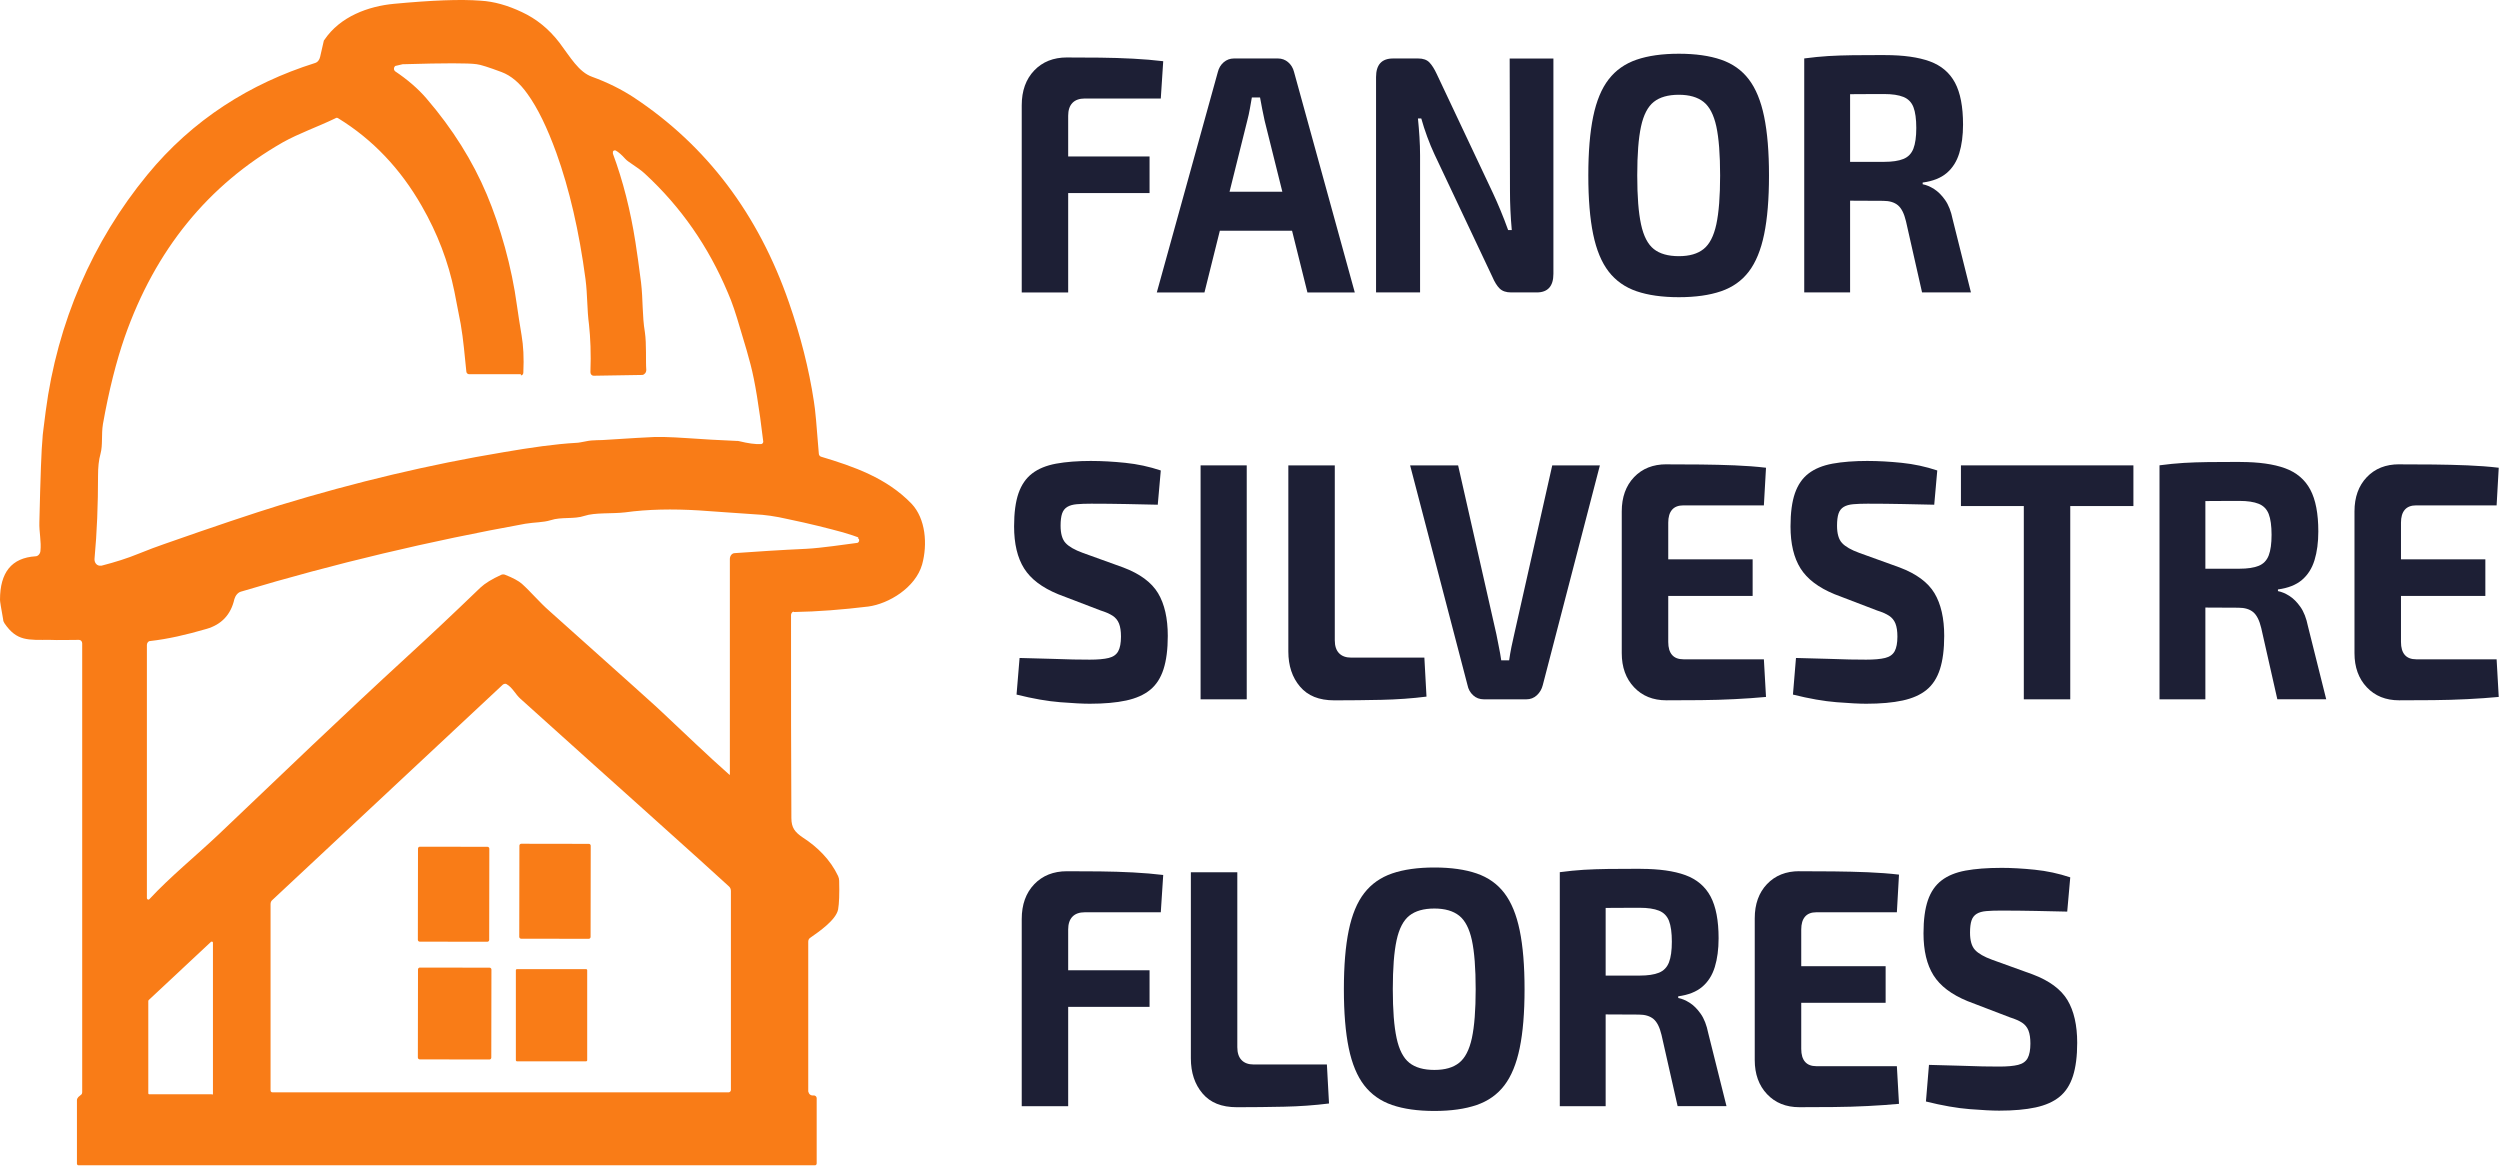 <svg xmlns="http://www.w3.org/2000/svg" width="1070" height="499" viewBox="0 0 1070 499" fill="none"><path d="M339.76 261.776C339.16 261.776 338.71 262.276 338.56 263.116C338.56 296.366 338.56 325.426 338.71 350.106C338.71 354.306 340.21 356.156 343.67 358.506C349.69 362.366 355.4 367.906 358.71 374.966C359.01 375.636 359.16 376.306 359.16 376.986C359.31 382.526 359.16 386.726 358.71 389.246C357.81 393.776 350.44 398.816 346.83 401.336C346.23 401.676 345.93 402.346 345.93 403.016V467.166C346.23 468.346 346.98 469.016 348.34 468.846C348.94 468.846 349.54 469.346 349.54 470.026V497.906C349.54 498.406 349.24 498.746 348.79 498.746H33.53C33.23 498.746 32.93 498.406 32.93 498.076V470.866C32.93 470.366 33.23 469.856 33.53 469.526L34.73 468.516C35.03 468.346 35.18 467.846 35.18 467.506V275.376C35.18 274.536 34.58 273.866 33.83 273.866C29.17 273.866 24.96 274.036 21.35 273.866C12.02 273.866 7.21 274.536 1.95 266.816C1.65 266.316 1.35 265.806 1.35 265.136C0.45 260.096 0 257.406 0 256.736C0 244.976 4.96 238.766 15.19 238.096C16.24 238.096 17.15 237.086 17.3 235.916C17.75 231.716 16.7 227.686 16.85 223.486C17.3 203.836 17.75 191.916 18.2 187.546C18.2 186.206 18.8 182.336 19.55 176.126C24.51 138.006 39.7 103.236 63.02 74.856C82.42 51.176 107.09 35.726 134.76 26.996C135.96 26.656 136.72 25.656 137.02 24.306L138.52 17.756C138.52 17.416 138.67 17.256 138.82 17.086C145.59 7.006 157.77 2.646 168.6 1.636C184.69 0.126 197.03 -0.384 205.75 0.296C211.47 0.636 217.33 2.316 223.35 5.166C229.52 8.026 234.93 12.386 239.44 18.266C244.1 24.476 247.71 30.866 253.43 32.876C259.9 35.226 266.06 38.246 271.63 41.946C302.46 62.436 324.57 91.656 337.66 129.446C342.62 143.726 346.23 157.826 348.34 171.766C348.94 175.126 349.54 182.516 350.45 194.106C350.45 194.776 350.9 195.286 351.35 195.446C365.34 199.646 379.48 204.516 390.15 215.596C396.17 221.976 397.07 232.896 394.66 241.626C391.8 251.536 380.37 258.416 371.65 259.596C360.52 260.936 349.99 261.776 339.76 261.946V261.776ZM222.9 160.166H200.79C200.19 160.166 199.59 159.666 199.59 158.986C198.84 151.936 198.39 145.716 197.18 138.666C196.88 137.326 195.98 132.616 194.47 124.726C191.91 112.126 187.25 99.866 180.48 88.116C171.46 72.326 159.57 59.736 144.83 50.666C144.38 50.326 143.93 50.326 143.48 50.666C135.81 54.356 127.99 57.046 121.07 60.906C89.03 79.216 66.47 106.926 53.39 144.206C49.78 154.616 46.62 167.046 44.06 181.486C43.31 186.016 44.06 190.386 43.01 194.246C42.26 196.936 41.96 199.956 41.96 203.646C41.96 215.906 41.51 227.826 40.46 239.086C40.31 240.596 41.21 241.946 42.57 242.106H43.47C49.34 240.596 54.6 238.916 59.11 237.066C63.62 235.216 67.38 233.876 70.24 232.866C91.75 225.306 108.29 219.766 119.72 216.236C152.21 206.326 184.09 198.766 215.38 193.566C227.11 191.546 237.64 190.036 246.66 189.536C247.56 189.536 249.07 189.196 250.87 188.866C253.88 188.196 256.89 188.526 260.2 188.196C270.73 187.526 276.44 187.186 277.2 187.186C280.96 186.846 286.68 187.016 294.2 187.526C300.82 188.026 307.74 188.366 315.11 188.706C315.56 188.706 316.16 188.706 316.61 188.876C320.07 189.716 323.23 190.216 325.78 190.056C326.23 190.056 326.68 189.556 326.68 189.046C324.88 173.936 323.07 163.016 321.27 156.126C320.52 153.106 319.01 147.896 316.76 140.506C314.96 134.296 313.3 129.256 311.5 125.226C303.23 105.576 291.5 88.616 276 74.336C274.8 73.156 272.39 71.476 268.93 69.126C268.48 68.786 268.03 68.456 267.58 67.946C266.08 66.266 264.72 65.086 263.52 64.416C263.07 64.246 262.47 64.416 262.32 64.916V65.756C266.68 77.516 269.84 90.106 271.95 103.546C272.7 108.076 273.45 113.956 274.36 120.846C275.26 128.406 274.81 134.956 276.01 142.176C276.76 147.216 276.31 154.606 276.61 158.296C276.61 159.476 275.86 160.316 274.96 160.476L254.05 160.816C253.3 160.816 252.7 160.146 252.7 159.306C253 151.416 252.7 144.526 252.1 138.986C251.2 132.266 251.5 126.556 250.6 119.506C247.89 99.016 243.68 80.876 238.12 65.426C234.21 54.676 230.15 46.276 225.79 40.236C222.48 35.536 218.72 32.346 214.66 30.836C209.25 28.816 205.64 27.646 203.98 27.476C200.52 26.976 190.29 26.976 173.15 27.476H172.4L169.54 28.146C168.94 28.146 168.49 28.986 168.64 29.656C168.64 29.996 168.94 30.326 169.09 30.496C174.35 34.026 178.87 37.886 182.48 42.086C193.76 55.186 202.33 68.956 208.35 83.236C214.07 96.836 219.03 114.136 221.28 130.936C221.73 134.466 222.48 138.666 223.24 143.536C223.99 147.906 224.29 153.106 223.99 159.486C223.99 160.156 223.54 160.666 222.94 160.666V160.166H222.9ZM367.44 230.036C366.24 229.536 364.13 228.856 360.82 227.856C354.65 226.176 346.83 224.166 337.06 222.146C331.95 220.966 327.28 220.296 323.07 220.126C314.8 219.626 306.83 218.946 299.01 218.446C287.73 217.776 277.35 217.946 267.58 219.286C262.01 219.956 254.65 219.286 250.13 220.796C245.77 222.306 240.2 221.136 235.69 222.646C232.38 223.656 228.92 223.486 224.86 224.156C184.1 231.546 143.49 241.116 103.18 253.206C101.83 253.546 100.77 254.886 100.32 256.396C98.82 263.116 94.75 267.316 88.44 269.156C79.87 271.676 71.74 273.526 64.22 274.366C63.47 274.366 62.87 275.206 62.87 276.046V384.366C62.87 384.706 63.17 385.036 63.47 385.036C63.62 385.036 63.77 385.036 63.92 384.866C72.79 375.296 83.77 366.396 93.55 357.156C120.02 331.966 146.19 306.776 174.92 280.406C183.19 272.846 193.57 263.106 205.6 251.516C207.56 249.666 210.56 247.826 214.62 245.976C215.07 245.806 215.67 245.806 216.12 245.976C219.58 247.316 221.99 248.666 223.34 249.836C227.1 253.196 231.01 257.896 235.07 261.426C267.41 290.316 283.5 304.756 283.5 304.926C292.67 313.496 303.05 323.566 312.23 331.626H312.38V239.256C312.38 237.916 313.28 236.736 314.49 236.736C323.82 236.066 334.04 235.396 345.17 234.886C351.64 234.546 361.56 233.036 366.83 232.366C367.28 232.366 367.73 231.866 367.73 231.186C367.73 230.846 367.43 230.346 367.13 230.346L367.43 230.006L367.44 230.036ZM215.22 293.016L116.55 385.216C116.1 385.556 115.8 386.226 115.8 386.896V466.666C115.8 467.166 116.1 467.506 116.55 467.506H311.93C312.38 467.506 312.83 467.006 312.83 466.496V381.346C312.83 380.506 312.53 379.836 311.93 379.326C307.42 375.126 295.08 364.046 275.08 346.076C264.4 336.506 246.95 320.886 222.74 299.056C220.63 297.206 219.43 294.356 216.87 292.846C216.42 292.506 215.67 292.676 215.22 293.016ZM90.69 468.516C90.99 468.516 91.14 468.346 91.14 468.016V403.526C91.14 403.186 90.99 403.026 90.69 403.026H90.39L63.62 428.046L63.47 428.386V467.856C63.47 468.196 63.62 468.356 63.92 468.356H90.69V468.526V468.516Z" fill="#F97C17"></path><path d="M222.302 361.925L222.241 400.965C222.24 401.407 222.597 401.766 223.039 401.767L251.969 401.812C252.411 401.813 252.77 401.455 252.77 401.013L252.832 361.973C252.832 361.532 252.475 361.173 252.033 361.172L223.103 361.127C222.661 361.126 222.303 361.484 222.302 361.925Z" fill="#F97C17"></path><path d="M178.903 414.917L178.844 452.617C178.843 453.059 179.201 453.418 179.643 453.418L209.473 453.465C209.915 453.466 210.273 453.108 210.274 452.666L210.333 414.966C210.334 414.525 209.976 414.166 209.534 414.165L179.705 414.118C179.263 414.118 178.904 414.475 178.903 414.917Z" fill="#F97C17"></path><path d="M250.82 414.776H221.29C221.014 414.776 220.79 415 220.79 415.276V453.746C220.79 454.022 221.014 454.246 221.29 454.246H250.82C251.096 454.246 251.32 454.022 251.32 453.746V415.276C251.32 415 251.096 414.776 250.82 414.776Z" fill="#F97C17"></path><path d="M178.903 363.187L178.842 402.227C178.841 402.669 179.199 403.028 179.641 403.029L208.571 403.074C209.013 403.075 209.371 402.717 209.372 402.275L209.433 363.235C209.434 362.794 209.076 362.435 208.635 362.434L179.705 362.389C179.263 362.388 178.904 362.746 178.903 363.187Z" fill="#F97C17"></path><path d="M456.66 24.6C461.25 24.6 465.95 24.62 470.76 24.67C475.57 24.72 480.29 24.87 484.93 25.11C489.56 25.35 493.88 25.72 497.86 26.2L496.82 42.16H464.33C461.99 42.16 460.21 42.79 459 44.05C457.79 45.31 457.18 47.15 457.18 49.56V125.17H437.3V45.06C437.3 38.87 439.08 33.91 442.63 30.18C446.18 26.46 450.86 24.59 456.67 24.59L456.66 24.6ZM439.63 66.97H492.01V82.64H439.63V66.97Z" fill="#1D1F35"></path><path d="M546.98 25.03C548.63 25.03 550.08 25.56 551.33 26.63C552.58 27.7 553.43 29.1 553.86 30.84L579.85 125.17H559.58L541.25 51.59C540.9 49.95 540.56 48.28 540.21 46.58C539.86 44.89 539.56 43.27 539.3 41.72H535.79C535.53 43.27 535.25 44.89 534.94 46.58C534.64 48.27 534.27 49.94 533.84 51.59L515.51 125.17H495.11L521.23 30.84C521.66 29.1 522.51 27.7 523.76 26.63C525.02 25.57 526.47 25.03 528.11 25.03H546.96H546.98ZM560.76 82.06V98.75H514.23V82.06H560.76Z" fill="#1D1F35"></path><path d="M664.86 25.03V117.18C664.86 122.5 662.47 125.16 657.71 125.16H646.79C644.62 125.16 642.98 124.6 641.85 123.49C640.72 122.38 639.68 120.71 638.73 118.48L613.91 65.95C612.87 63.73 611.85 61.26 610.85 58.55C609.85 55.84 609.01 53.23 608.31 50.71H606.88C607.14 53.32 607.36 55.96 607.53 58.62C607.7 61.28 607.79 63.92 607.79 66.53V125.16H588.95V33.01C588.95 27.69 591.37 25.03 596.23 25.03H607.02C609.1 25.03 610.68 25.59 611.76 26.7C612.84 27.81 613.9 29.48 614.94 31.71L638.98 82.65C640.02 84.88 641.1 87.34 642.23 90.05C643.36 92.76 644.44 95.56 645.48 98.47H647.04C646.78 95.57 646.59 92.74 646.46 89.98C646.33 87.22 646.27 84.49 646.27 81.78L646.14 25.04H664.86V25.03Z" fill="#1D1F35"></path><path d="M718.54 23C725.64 23 731.67 23.85 736.6 25.54C741.54 27.23 745.5 30.04 748.49 33.96C751.48 37.88 753.67 43.2 755.05 49.92C756.44 56.65 757.13 65.04 757.13 75.1C757.13 85.16 756.44 93.56 755.05 100.28C753.66 107.01 751.48 112.32 748.49 116.24C745.5 120.16 741.54 122.97 736.6 124.66C731.66 126.35 725.64 127.2 718.54 127.2C711.44 127.2 705.41 126.35 700.47 124.66C695.53 122.97 691.55 120.16 688.51 116.24C685.48 112.32 683.27 107 681.88 100.28C680.49 93.56 679.8 85.16 679.8 75.1C679.8 65.04 680.49 56.65 681.88 49.92C683.27 43.2 685.47 37.88 688.51 33.96C691.54 30.04 695.53 27.24 700.47 25.54C705.41 23.85 711.43 23 718.54 23ZM718.54 40.56C713.95 40.56 710.37 41.58 707.82 43.61C705.26 45.64 703.44 49.15 702.36 54.13C701.28 59.11 700.74 66.1 700.74 75.1C700.74 84.1 701.28 90.97 702.36 96C703.44 101.03 705.26 104.56 707.82 106.59C710.37 108.62 713.95 109.64 718.54 109.64C723.13 109.64 726.58 108.62 729.13 106.59C731.69 104.56 733.5 101.03 734.59 96C735.67 90.97 736.21 84 736.21 75.1C736.21 66.2 735.67 59.11 734.59 54.13C733.5 49.15 731.69 45.64 729.13 43.61C726.57 41.58 723.04 40.56 718.54 40.56Z" fill="#1D1F35"></path><path d="M806.78 23.58C814.66 23.58 821.06 24.48 825.95 26.26C830.84 28.05 834.44 31.1 836.74 35.4C839.04 39.71 840.18 45.68 840.18 53.32C840.18 57.96 839.64 62.05 838.56 65.58C837.48 69.11 835.68 71.94 833.17 74.07C830.66 76.2 827.23 77.55 822.9 78.13V78.86C824.46 79.15 826.08 79.83 827.77 80.89C829.46 81.96 831.04 83.53 832.51 85.61C833.98 87.69 835.06 90.47 835.76 93.95L843.56 125.15H822.64L815.75 94.67C814.97 91.38 813.82 89.11 812.31 87.85C810.79 86.59 808.69 85.96 806.01 85.96C800.12 85.96 795.16 85.94 791.13 85.89C787.1 85.84 783.72 85.77 780.99 85.67C778.26 85.57 775.81 85.48 773.65 85.38L774.04 69.27H806.4C809.86 69.27 812.62 68.86 814.65 68.04C816.68 67.22 818.11 65.74 818.94 63.61C819.76 61.48 820.17 58.53 820.17 54.76C820.17 50.99 819.76 47.92 818.94 45.83C818.12 43.75 816.69 42.3 814.65 41.48C812.61 40.66 809.86 40.25 806.4 40.25C798.26 40.25 791.37 40.3 785.74 40.39C780.11 40.49 776.25 40.63 774.17 40.83L772.22 25.01C775.86 24.53 779.28 24.19 782.49 23.99C785.69 23.8 789.2 23.68 793.02 23.63C796.83 23.58 801.42 23.56 806.8 23.56L806.78 23.58ZM791.84 25.03V125.16H772.21V25.03H791.84Z" fill="#1D1F35"></path><path d="M467.18 197.29C471.6 197.29 476.41 197.56 481.61 198.09C486.81 198.62 491.88 199.71 496.82 201.36L495.52 216.02C491.71 215.92 487.24 215.83 482.13 215.73C477.02 215.63 471.99 215.58 467.05 215.58C464.62 215.58 462.57 215.65 460.88 215.8C459.19 215.95 457.83 216.33 456.79 216.96C455.75 217.59 455.01 218.53 454.58 219.79C454.15 221.05 453.93 222.79 453.93 225.01C453.93 228.4 454.64 230.87 456.07 232.41C457.5 233.96 459.95 235.36 463.41 236.62L480.7 242.86C487.89 245.57 492.87 249.25 495.65 253.89C498.42 258.53 499.81 264.63 499.81 272.18C499.81 277.89 499.2 282.63 497.99 286.4C496.78 290.17 494.87 293.13 492.27 295.25C489.67 297.38 486.25 298.9 482 299.82C477.75 300.74 472.55 301.2 466.4 301.2C463.45 301.2 459.25 300.98 453.79 300.55C448.33 300.12 442.09 299.03 435.08 297.28L436.38 281.61C441.49 281.71 445.93 281.83 449.7 281.97C453.47 282.12 456.7 282.21 459.38 282.26C462.06 282.31 464.4 282.33 466.4 282.33C469.86 282.33 472.57 282.09 474.52 281.61C476.47 281.13 477.83 280.16 478.61 278.71C479.39 277.26 479.78 275.18 479.78 272.47C479.78 270.15 479.5 268.29 478.94 266.88C478.38 265.48 477.47 264.36 476.21 263.54C474.95 262.72 473.24 261.97 471.08 261.29L452.88 254.32C446.03 251.51 441.18 247.84 438.32 243.29C435.46 238.74 434.03 232.75 434.03 225.29C434.03 219.48 434.66 214.77 435.91 211.14C437.17 207.51 439.11 204.68 441.76 202.65C444.4 200.62 447.82 199.22 452.03 198.44C456.23 197.67 461.28 197.28 467.17 197.28L467.18 197.29Z" fill="#1D1F35"></path><path d="M533.6 199.18V299.31H513.85V199.18H533.6Z" fill="#1D1F35"></path><path d="M571.29 199.18V274.06C571.29 276.48 571.9 278.32 573.11 279.57C574.32 280.83 576.05 281.46 578.31 281.46H609.63L610.54 298.15C604.39 298.93 597.95 299.38 591.24 299.53C584.52 299.67 577.83 299.75 571.16 299.75C564.49 299.75 559.74 297.79 556.41 293.87C553.07 289.95 551.41 284.94 551.41 278.85V199.18H571.29Z" fill="#1D1F35"></path><path d="M684.75 199.18L660.31 293.22C659.88 294.96 659.03 296.41 657.78 297.57C656.52 298.73 655.03 299.31 653.3 299.31H635.1C633.28 299.31 631.74 298.73 630.49 297.57C629.23 296.41 628.43 294.96 628.09 293.22L603.53 199.18H624.07L640.45 271.45C640.8 273.29 641.17 275.15 641.55 277.04C641.94 278.93 642.27 280.79 642.53 282.63H645.91C646.17 280.79 646.49 278.91 646.88 276.97C647.27 275.04 647.68 273.15 648.12 271.31L664.36 199.19H684.77L684.75 199.18Z" fill="#1D1F35"></path><path d="M713.21 198.74C718.06 198.74 722.96 198.76 727.9 198.81C732.84 198.86 737.69 198.98 742.46 199.17C747.22 199.36 751.69 199.7 755.85 200.19L754.94 216.3H720.5C718.33 216.3 716.71 216.93 715.63 218.19C714.55 219.45 714.01 221.29 714.01 223.7V274.78C714.01 277.2 714.55 279.04 715.63 280.29C716.71 281.55 718.34 282.18 720.5 282.18H754.94L755.85 298.29C751.69 298.68 747.23 298.99 742.46 299.23C737.7 299.47 732.84 299.62 727.9 299.66C722.96 299.71 718.06 299.73 713.21 299.73C707.49 299.73 702.88 297.87 699.37 294.14C695.86 290.42 694.11 285.55 694.11 279.55V218.89C694.11 212.79 695.87 207.91 699.37 204.23C702.88 200.55 707.49 198.72 713.21 198.72V198.74ZM696.45 239.38H750.13V255.05H696.45V239.38Z" fill="#1D1F35"></path><path d="M799.51 197.29C803.93 197.29 808.74 197.56 813.94 198.09C819.14 198.62 824.21 199.71 829.15 201.36L827.85 216.02C824.04 215.92 819.57 215.83 814.46 215.73C809.35 215.63 804.32 215.58 799.38 215.58C796.95 215.58 794.9 215.65 793.21 215.8C791.52 215.95 790.15 216.33 789.11 216.96C788.07 217.59 787.33 218.53 786.9 219.79C786.47 221.05 786.25 222.79 786.25 225.01C786.25 228.4 786.96 230.87 788.39 232.41C789.82 233.96 792.27 235.36 795.73 236.62L813.01 242.86C820.2 245.57 825.18 249.25 827.96 253.89C830.73 258.53 832.12 264.63 832.12 272.18C832.12 277.89 831.51 282.63 830.3 286.4C829.09 290.17 827.18 293.13 824.58 295.25C821.98 297.38 818.56 298.9 814.31 299.82C810.06 300.74 804.87 301.2 798.71 301.2C795.76 301.2 791.56 300.98 786.1 300.55C780.64 300.12 774.4 299.03 767.38 297.28L768.68 281.61C773.79 281.71 778.23 281.83 782 281.97C785.77 282.12 789 282.21 791.68 282.26C794.36 282.31 796.7 282.33 798.7 282.33C802.16 282.33 804.87 282.09 806.82 281.61C808.77 281.13 810.14 280.16 810.92 278.71C811.7 277.26 812.09 275.18 812.09 272.47C812.09 270.15 811.81 268.29 811.25 266.88C810.69 265.48 809.78 264.36 808.52 263.54C807.26 262.72 805.55 261.97 803.39 261.29L785.19 254.32C778.34 251.51 773.49 247.84 770.63 243.29C767.77 238.74 766.34 232.75 766.34 225.29C766.34 219.48 766.97 214.77 768.22 211.14C769.48 207.51 771.42 204.68 774.07 202.65C776.71 200.62 780.13 199.22 784.34 198.44C788.54 197.67 793.59 197.28 799.48 197.28L799.51 197.29Z" fill="#1D1F35"></path><path d="M913.1 199.18V216.59H839.28V199.18H913.1ZM886.07 199.18V299.31H866.19V199.18H886.07Z" fill="#1D1F35"></path><path d="M958.84 197.73C966.72 197.73 973.12 198.63 978.01 200.41C982.9 202.2 986.5 205.25 988.8 209.55C991.1 213.86 992.24 219.83 992.24 227.47C992.24 232.11 991.7 236.2 990.62 239.73C989.54 243.26 987.74 246.09 985.23 248.22C982.72 250.35 979.29 251.7 974.96 252.28V253C976.52 253.29 978.14 253.97 979.83 255.03C981.52 256.1 983.1 257.67 984.57 259.75C986.04 261.83 987.12 264.61 987.82 268.09L995.62 299.29H974.7L967.81 268.81C967.03 265.52 965.88 263.25 964.37 261.99C962.85 260.73 960.75 260.1 958.07 260.1C952.18 260.1 947.22 260.08 943.19 260.03C939.16 259.98 935.78 259.91 933.05 259.81C930.32 259.71 927.87 259.62 925.71 259.52L926.1 243.41H958.46C961.92 243.41 964.68 243 966.71 242.18C968.74 241.36 970.17 239.88 971 237.75C971.82 235.62 972.23 232.67 972.23 228.9C972.23 225.13 971.82 222.06 971 219.97C970.18 217.89 968.75 216.44 966.71 215.62C964.67 214.8 961.92 214.39 958.46 214.39C950.32 214.39 943.43 214.44 937.8 214.53C932.17 214.63 928.31 214.77 926.23 214.97L924.28 199.15C927.92 198.67 931.34 198.33 934.55 198.13C937.75 197.94 941.26 197.82 945.08 197.77C948.89 197.72 953.48 197.7 958.86 197.7L958.84 197.73ZM943.9 199.18V299.31H924.27V199.18H943.9Z" fill="#1D1F35"></path><path d="M1026.82 198.74C1031.67 198.74 1036.57 198.76 1041.51 198.81C1046.45 198.86 1051.3 198.98 1056.07 199.17C1060.83 199.36 1065.3 199.7 1069.46 200.19L1068.55 216.3H1034.11C1031.94 216.3 1030.32 216.93 1029.24 218.19C1028.16 219.45 1027.62 221.29 1027.62 223.7V274.78C1027.62 277.2 1028.16 279.04 1029.24 280.29C1030.32 281.55 1031.95 282.18 1034.11 282.18H1068.55L1069.46 298.29C1065.3 298.68 1060.84 298.99 1056.07 299.23C1051.31 299.47 1046.45 299.62 1041.51 299.66C1036.57 299.71 1031.67 299.73 1026.82 299.73C1021.1 299.73 1016.49 297.87 1012.98 294.14C1009.47 290.42 1007.72 285.55 1007.72 279.55V218.89C1007.72 212.79 1009.48 207.91 1012.98 204.23C1016.49 200.55 1021.1 198.72 1026.82 198.72V198.74ZM1010.05 239.38H1063.73V255.05H1010.05V239.38Z" fill="#1D1F35"></path><path d="M456.66 372.89C461.25 372.89 465.95 372.91 470.76 372.96C475.57 373.01 480.29 373.16 484.93 373.4C489.56 373.64 493.88 374.01 497.86 374.49L496.82 390.45H464.33C461.99 390.45 460.21 391.08 459 392.34C457.79 393.6 457.18 395.44 457.18 397.85V473.46H437.3V393.35C437.3 387.16 439.08 382.2 442.63 378.48C446.18 374.76 450.86 372.89 456.67 372.89H456.66ZM439.63 415.26H492.01V430.93H439.63V415.26Z" fill="#1D1F35"></path><path d="M529.57 373.32V448.2C529.57 450.62 530.18 452.46 531.39 453.71C532.6 454.97 534.33 455.6 536.59 455.6H567.91L568.82 472.29C562.67 473.07 556.23 473.52 549.52 473.67C542.8 473.81 536.11 473.89 529.44 473.89C522.77 473.89 518.02 471.93 514.69 468.01C511.35 464.09 509.69 459.08 509.69 452.99V373.32H529.57Z" fill="#1D1F35"></path><path d="M613.92 371.29C621.02 371.29 627.05 372.14 631.98 373.83C636.92 375.52 640.88 378.33 643.87 382.25C646.86 386.17 649.05 391.49 650.43 398.21C651.82 404.93 652.51 413.33 652.51 423.39C652.51 433.45 651.82 441.84 650.43 448.57C649.04 455.3 646.86 460.61 643.87 464.53C640.88 468.45 636.92 471.26 631.98 472.95C627.04 474.64 621.02 475.49 613.92 475.49C606.82 475.49 600.79 474.64 595.85 472.95C590.91 471.26 586.93 468.45 583.89 464.53C580.86 460.61 578.65 455.29 577.26 448.57C575.87 441.85 575.18 433.46 575.18 423.39C575.18 413.32 575.87 404.94 577.26 398.21C578.65 391.49 580.85 386.16 583.89 382.25C586.92 378.33 590.91 375.53 595.85 373.83C600.79 372.14 606.81 371.29 613.92 371.29ZM613.92 388.85C609.33 388.85 605.75 389.87 603.2 391.9C600.64 393.93 598.82 397.44 597.74 402.42C596.66 407.4 596.12 414.39 596.12 423.39C596.12 432.39 596.66 439.26 597.74 444.29C598.82 449.32 600.64 452.85 603.2 454.88C605.75 456.91 609.33 457.93 613.92 457.93C618.51 457.93 621.96 456.91 624.51 454.88C627.06 452.85 628.88 449.32 629.97 444.29C631.05 439.26 631.59 432.29 631.59 423.39C631.59 414.49 631.05 407.4 629.97 402.42C628.88 397.44 627.07 393.93 624.51 391.9C621.95 389.87 618.42 388.85 613.92 388.85Z" fill="#1D1F35"></path><path d="M702.16 371.87C710.04 371.87 716.44 372.77 721.33 374.55C726.22 376.34 729.82 379.39 732.12 383.69C734.42 388 735.56 393.97 735.56 401.61C735.56 406.25 735.02 410.34 733.94 413.87C732.86 417.4 731.06 420.23 728.55 422.36C726.04 424.49 722.61 425.84 718.28 426.42V427.14C719.84 427.43 721.46 428.11 723.15 429.17C724.84 430.24 726.42 431.81 727.89 433.89C729.36 435.97 730.44 438.75 731.14 442.23L738.94 473.43H718.02L711.13 442.95C710.35 439.66 709.2 437.39 707.69 436.13C706.17 434.87 704.07 434.24 701.39 434.24C695.5 434.24 690.54 434.22 686.51 434.17C682.48 434.12 679.1 434.05 676.37 433.95C673.64 433.85 671.19 433.76 669.03 433.66L669.42 417.55H701.78C705.24 417.55 708 417.14 710.03 416.32C712.06 415.5 713.49 414.02 714.32 411.89C715.14 409.76 715.55 406.81 715.55 403.04C715.55 399.27 715.14 396.2 714.32 394.11C713.5 392.03 712.07 390.58 710.03 389.76C707.99 388.94 705.24 388.53 701.78 388.53C693.64 388.53 686.75 388.58 681.12 388.68C675.49 388.78 671.63 388.92 669.55 389.11L667.6 373.29C671.24 372.81 674.66 372.47 677.87 372.27C681.07 372.08 684.58 371.96 688.4 371.91C692.21 371.86 696.8 371.84 702.18 371.84L702.16 371.87ZM687.22 373.32V473.45H667.59V373.32H687.22Z" fill="#1D1F35"></path><path d="M770.13 372.89C774.98 372.89 779.88 372.91 784.82 372.96C789.76 373.01 794.61 373.13 799.38 373.32C804.14 373.52 808.61 373.85 812.77 374.34L811.86 390.45H777.42C775.25 390.45 773.63 391.08 772.55 392.34C771.47 393.6 770.93 395.44 770.93 397.85V448.93C770.93 451.35 771.47 453.19 772.55 454.44C773.63 455.7 775.26 456.33 777.42 456.33H811.86L812.77 472.44C808.61 472.83 804.15 473.14 799.38 473.38C794.62 473.62 789.76 473.77 784.82 473.81C779.88 473.86 774.98 473.88 770.13 473.88C764.41 473.88 759.8 472.02 756.29 468.29C752.78 464.57 751.03 459.7 751.03 453.7V393.04C751.03 386.95 752.79 382.06 756.29 378.38C759.8 374.7 764.41 372.87 770.13 372.87V372.89ZM753.37 413.52H807.05V429.19H753.37V413.52Z" fill="#1D1F35"></path><path d="M856.43 371.44C860.85 371.44 865.66 371.71 870.86 372.24C876.06 372.77 881.13 373.86 886.07 375.51L884.77 390.17C880.96 390.07 876.49 389.98 871.38 389.88C866.27 389.78 861.24 389.73 856.3 389.73C853.87 389.73 851.82 389.8 850.13 389.95C848.44 390.09 847.07 390.48 846.03 391.11C844.99 391.74 844.25 392.68 843.82 393.94C843.39 395.2 843.17 396.94 843.17 399.17C843.17 402.56 843.88 405.02 845.31 406.57C846.74 408.12 849.19 409.52 852.65 410.78L869.93 417.02C877.12 419.73 882.1 423.41 884.88 428.05C887.65 432.69 889.04 438.79 889.04 446.34C889.04 452.05 888.43 456.79 887.22 460.56C886.01 464.33 884.1 467.29 881.5 469.41C878.9 471.54 875.48 473.06 871.23 473.98C866.98 474.9 861.79 475.36 855.63 475.36C852.68 475.36 848.48 475.14 843.02 474.71C837.56 474.28 831.32 473.19 824.3 471.44L825.6 455.77C830.71 455.87 835.15 455.99 838.92 456.13C842.69 456.28 845.92 456.37 848.6 456.42C851.28 456.47 853.62 456.49 855.62 456.49C859.08 456.49 861.79 456.25 863.74 455.77C865.69 455.29 867.06 454.32 867.84 452.87C868.62 451.42 869.01 449.34 869.01 446.63C869.01 444.31 868.73 442.45 868.17 441.04C867.61 439.64 866.7 438.52 865.44 437.7C864.18 436.88 862.47 436.13 860.31 435.45L842.11 428.48C835.26 425.67 830.41 422 827.55 417.45C824.69 412.9 823.26 406.91 823.26 399.46C823.26 393.65 823.89 388.94 825.14 385.31C826.39 381.68 828.34 378.85 830.99 376.82C833.63 374.79 837.05 373.39 841.26 372.61C845.46 371.84 850.51 371.45 856.4 371.45L856.43 371.44Z" fill="#1D1F35"></path></svg>